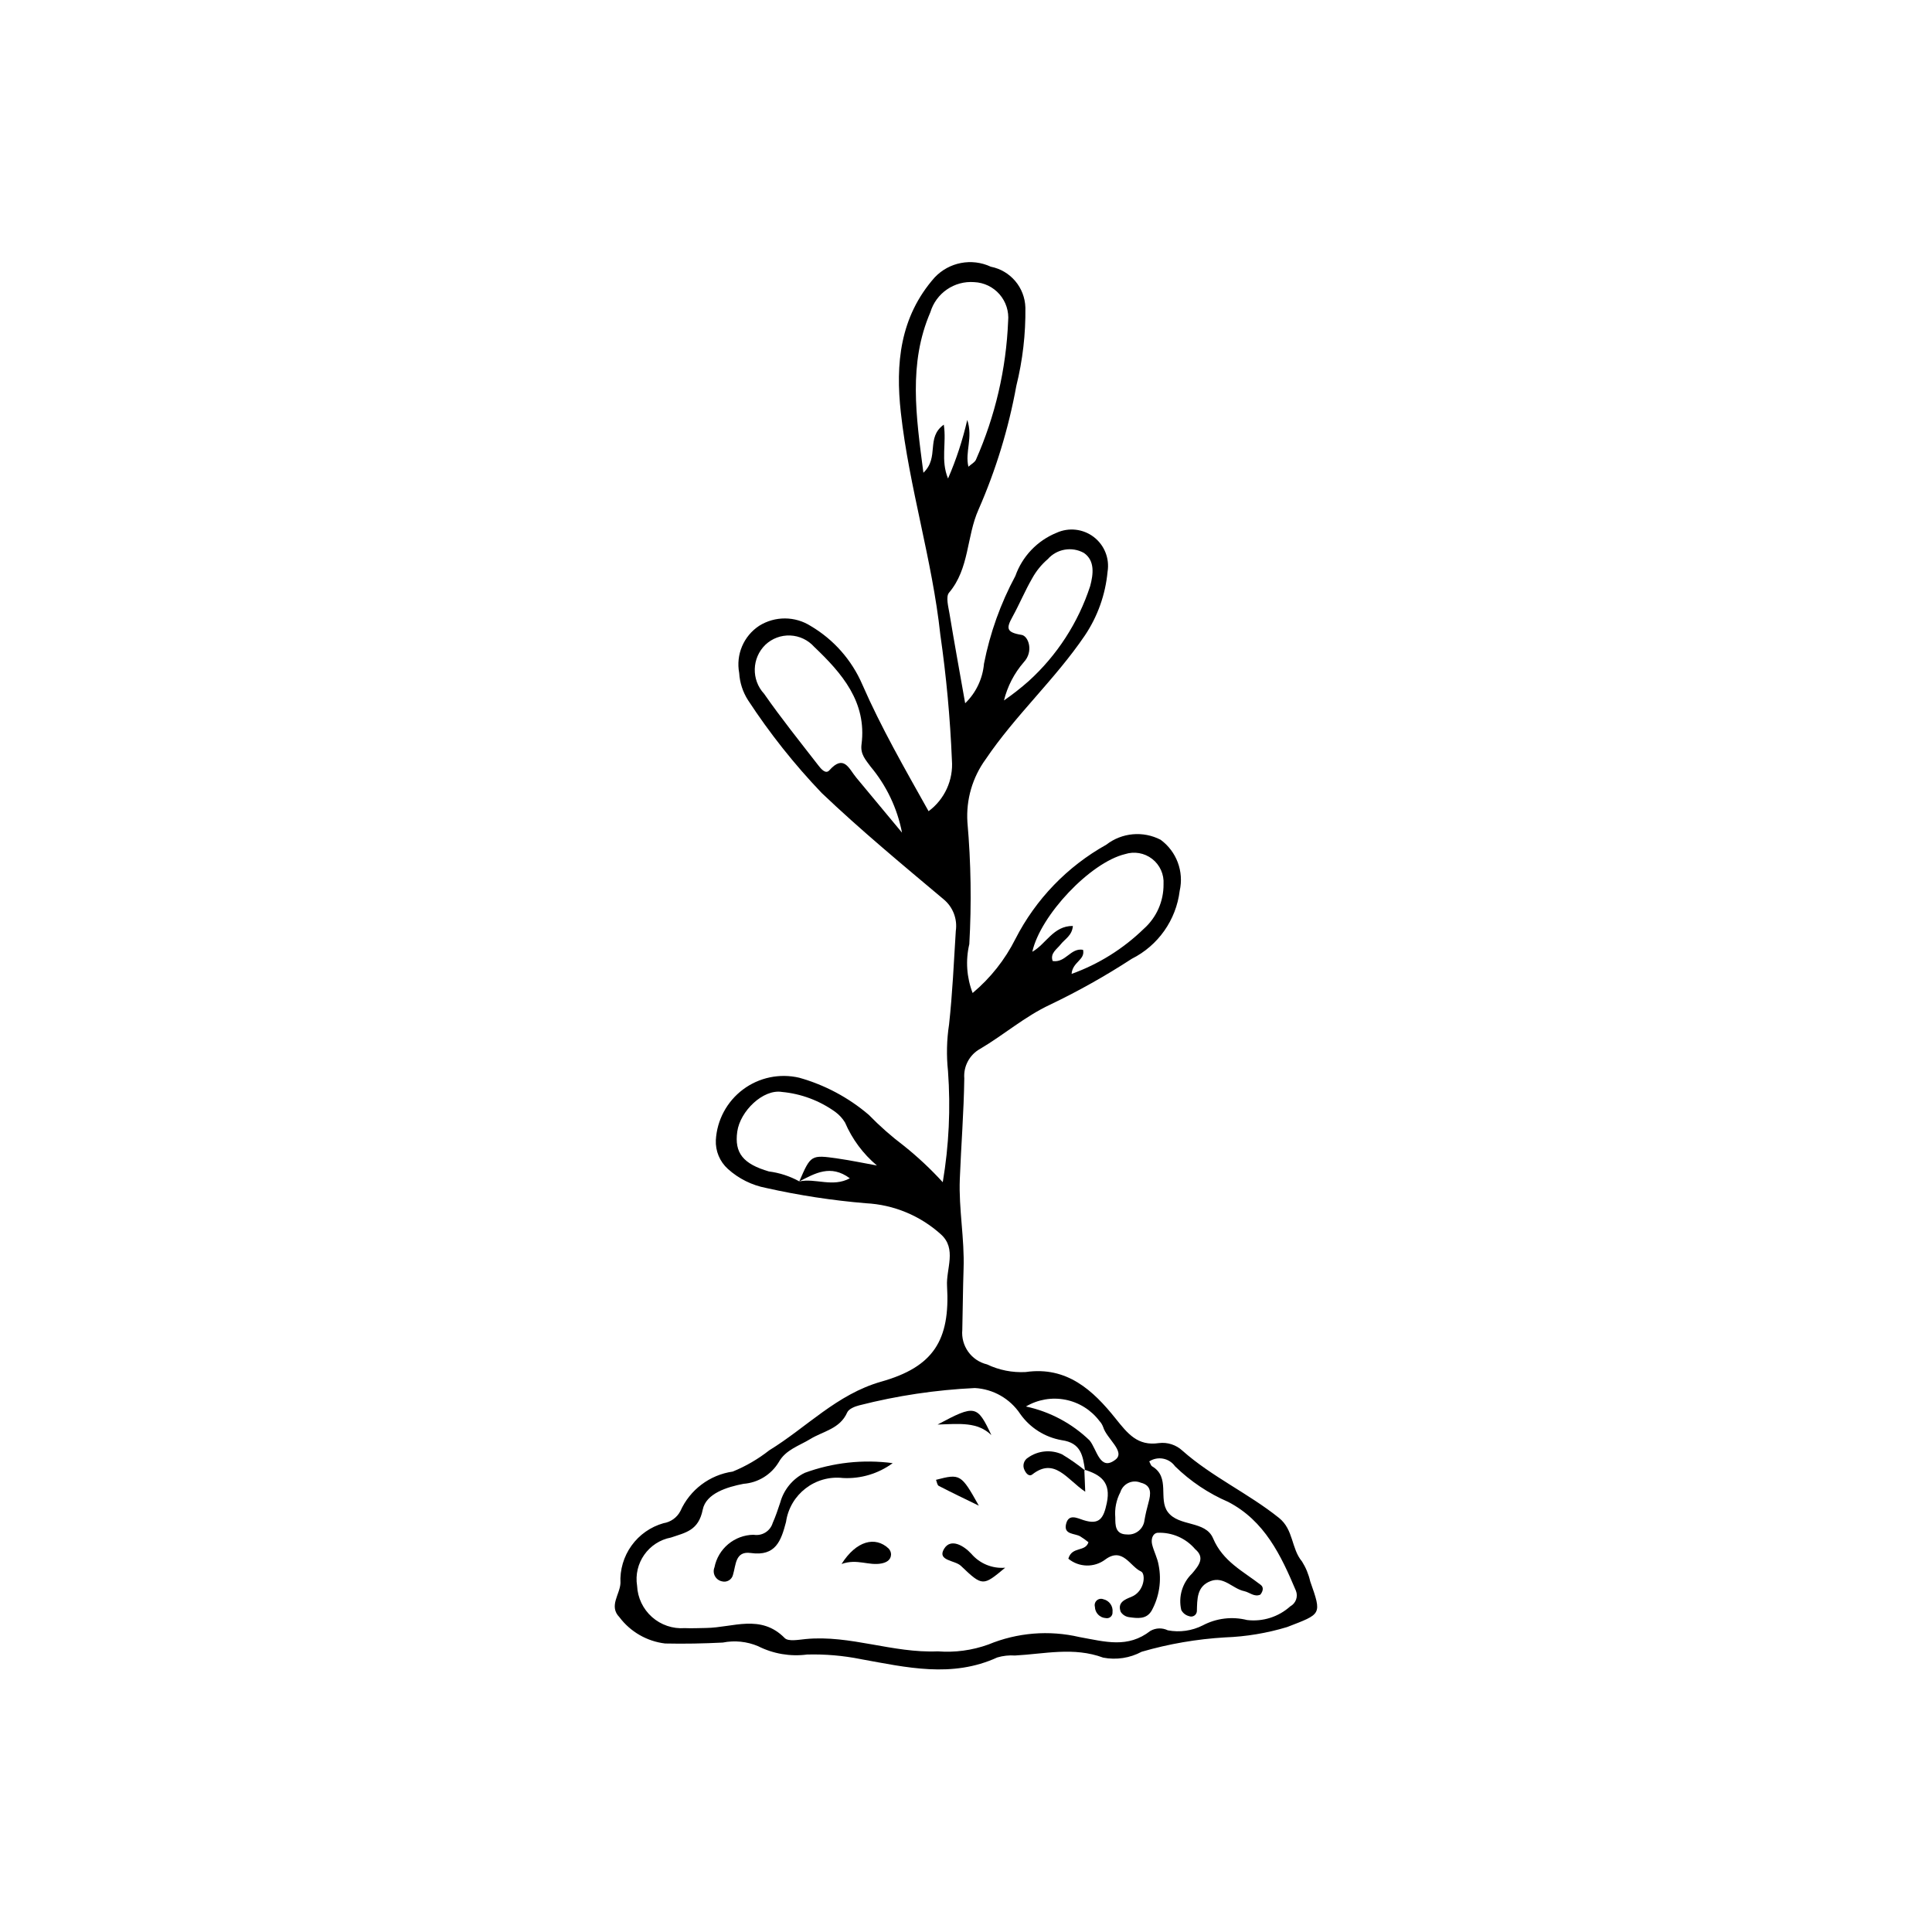 <?xml version="1.0" encoding="UTF-8"?>
<!-- The Best Svg Icon site in the world: iconSvg.co, Visit us! https://iconsvg.co -->
<svg fill="#000000" width="800px" height="800px" version="1.1" viewBox="144 144 512 512" xmlns="http://www.w3.org/2000/svg">
 <g>
  <path d="m393.84 457.3c1.645-9.723 2.109-19.609 1.391-29.441-0.441-4.117-0.348-8.277 0.281-12.371 0.902-8.223 1.27-16.508 1.785-24.77 0.469-3.188-0.77-6.383-3.262-8.426-10.93-9.184-21.953-18.309-32.281-28.148-7.246-7.582-13.777-15.816-19.52-24.594-1.383-2.16-2.188-4.641-2.34-7.203-0.918-4.863 1.176-9.801 5.312-12.516 4.18-2.606 9.484-2.582 13.641 0.062 6.086 3.586 10.871 9.012 13.672 15.496 4.961 11.359 11.121 22.078 17.566 33.59 4.254-3.152 6.59-8.27 6.18-13.551-0.457-11.113-1.48-22.195-3.066-33.203-2.141-19.895-8.266-39.07-10.469-58.898-1.422-12.797-0.316-25.297 8.965-35.805 3.824-4.055 9.82-5.203 14.875-2.844 5.215 1.02 9.023 5.523 9.168 10.836 0.09 6.996-0.719 13.977-2.406 20.77-2.051 11.273-5.414 22.27-10.016 32.762-3.203 7.152-2.383 15.621-7.812 22.02-0.91 1.07-0.176 3.734 0.133 5.606 1.238 7.5 2.606 14.98 4.144 23.703v-0.004c2.867-2.777 4.637-6.496 4.984-10.473 1.594-8.129 4.398-15.973 8.32-23.27 1.836-5.191 5.801-9.348 10.898-11.426 3.238-1.484 7.035-1.062 9.871 1.098 2.832 2.164 4.242 5.715 3.66 9.23-0.562 6.043-2.633 11.844-6.016 16.879-7.891 11.637-18.402 21.125-26.27 32.777-3.523 4.832-5.238 10.746-4.852 16.711 0.945 10.742 1.113 21.543 0.5 32.309-1.016 4.305-0.711 8.82 0.883 12.949 4.711-3.945 8.566-8.812 11.324-14.301 5.379-10.539 13.77-19.242 24.105-25.008 4.133-3.199 9.75-3.707 14.391-1.301 4.227 3.102 6.211 8.414 5.051 13.527-0.949 7.754-5.715 14.516-12.699 18.016-6.938 4.519-14.164 8.582-21.637 12.152-6.727 3.152-12.234 7.984-18.512 11.695h-0.004c-2.828 1.555-4.484 4.625-4.231 7.844-0.125 8.902-0.84 17.793-1.188 26.695-0.309 7.926 1.273 15.758 1 23.75-0.184 5.344-0.203 10.789-0.34 16.164h0.004c-0.418 4.269 2.383 8.195 6.555 9.188 3.188 1.52 6.703 2.215 10.227 2.027 10.973-1.59 17.887 4.883 23.812 12.285 3.227 4.031 5.844 7.383 11.504 6.543 2.273-0.281 4.551 0.453 6.231 2.008 7.836 6.941 17.449 11.293 25.594 17.816 3.898 3.125 3.219 8.117 6.094 11.543 1.02 1.617 1.754 3.398 2.176 5.262 3.152 8.961 2.992 8.586-6.121 12.125h-0.004c-5.336 1.613-10.855 2.535-16.426 2.738-7.488 0.438-14.906 1.715-22.109 3.805-3.117 1.672-6.715 2.227-10.191 1.562-7.848-2.906-15.582-0.977-23.375-0.566-1.586-0.109-3.18 0.066-4.703 0.516-12.016 5.504-24.086 2.625-36.16 0.449v-0.004c-4.688-0.938-9.469-1.348-14.246-1.219-4.453 0.582-8.977-0.191-12.984-2.215-2.953-1.25-6.211-1.582-9.355-0.957-5.09 0.254-10.195 0.363-15.289 0.246h0.004c-4.816-0.578-9.191-3.098-12.105-6.973-2.871-2.945 0.148-6.027 0.277-9.031-0.176-3.543 0.855-7.043 2.926-9.926 2.066-2.879 5.051-4.977 8.465-5.945 1.93-0.301 3.598-1.5 4.496-3.234 2.523-5.633 7.762-9.578 13.871-10.453 3.469-1.418 6.723-3.312 9.668-5.629 9.883-6.055 17.934-14.879 29.711-18.211 13.734-3.887 18.277-10.883 17.41-25.352-0.273-4.543 2.66-9.848-1.648-13.695v0.004c-5.481-4.949-12.504-7.856-19.879-8.227-8.883-0.742-17.707-2.094-26.406-4.043-3.769-0.719-7.269-2.457-10.121-5.023-2.176-1.953-3.356-4.777-3.215-7.699 0.309-5.309 2.949-10.207 7.211-13.391 4.258-3.18 9.707-4.316 14.887-3.106 6.777 1.906 13.059 5.254 18.414 9.82 2.887 2.965 5.996 5.711 9.297 8.203 3.688 2.949 7.141 6.18 10.324 9.668zm-38.004-0.215c4.262-0.918 8.824 1.641 13.379-0.824-5.106-3.785-9.234-1.297-13.398 0.832 3.062-7.047 3.07-7.098 10.262-6.062 3.453 0.496 6.871 1.219 10.309 1.84v-0.004c-3.668-3.086-6.559-6.988-8.449-11.391-0.664-1.09-1.535-2.043-2.566-2.801-4.16-2.992-9.043-4.824-14.145-5.297-5.012-0.82-11.086 5.102-11.844 10.504-0.797 5.672 1.559 8.574 8.391 10.57v-0.004c2.828 0.363 5.562 1.258 8.062 2.637zm75.516 76.387 0.203 0.254c-0.582-3.812-0.969-7.344-6.199-8.066h0.004c-4.434-0.77-8.383-3.266-10.98-6.938-2.703-4.066-7.164-6.617-12.039-6.879-10.34 0.488-20.605 2.023-30.633 4.586-1.176 0.297-2.781 0.949-3.188 1.875-1.922 4.383-6.359 4.953-9.801 7.062-2.941 1.801-6.523 2.82-8.352 6.137h-0.004c-1.996 3.301-5.469 5.434-9.32 5.723-4.336 0.836-9.945 2.535-10.812 6.84-1.109 5.527-4.469 6.059-8.402 7.391h0.004c-5.973 1.129-9.965 6.809-8.996 12.809 0.148 3.172 1.57 6.148 3.941 8.258 2.375 2.109 5.5 3.172 8.664 2.945 1.91 0.082 3.828-0.016 5.742-0.043 7.023-0.098 14.422-3.785 20.773 2.676 0.965 0.98 3.703 0.438 5.59 0.258 11.809-1.121 23.012 3.777 34.949 3.262h-0.004c4.559 0.359 9.145-0.258 13.445-1.812 7.641-3.164 16.074-3.852 24.125-1.973 6.894 1.242 12.793 3.031 18.812-1.641 1.422-0.809 3.148-0.859 4.617-0.145 3.141 0.598 6.391 0.137 9.246-1.305 3.606-1.914 7.793-2.418 11.754-1.422 4.16 0.496 8.332-0.828 11.445-3.629 1.469-0.793 2.113-2.562 1.504-4.117-3.961-9.395-8.293-18.543-17.957-23.562-5.231-2.254-10.004-5.453-14.078-9.43-1.566-2.195-4.582-2.766-6.844-1.301 0.273 0.48 0.41 1.094 0.781 1.316 4.875 2.887 1.547 8.605 4.137 12.09 2.953 3.977 9.973 2.191 12 6.984 2.59 6.129 7.961 8.715 12.637 12.34 0.824 0.637 0.617 1.672-0.113 2.578-1.594 0.719-2.852-0.625-4.301-0.93-3.035-0.637-5.348-3.984-8.855-2.668-3.727 1.398-3.559 4.797-3.664 8.02-0.039 0.484-0.309 0.918-0.719 1.168-0.414 0.254-0.922 0.293-1.367 0.109-0.883-0.227-1.629-0.816-2.047-1.629-0.82-3.5 0.27-7.172 2.863-9.664 1.852-2.18 3.453-4.207 0.848-6.434l-0.004 0.004c-2.484-2.941-6.199-4.551-10.047-4.363-1.367 0.234-1.691 1.848-1.375 3.125 0.457 1.848 1.422 3.59 1.715 5.453h0.004c0.816 4.106 0.164 8.367-1.848 12.039-1.391 2.398-3.773 2.039-5.961 1.746h0.004c-0.914-0.113-1.734-0.625-2.238-1.398-0.957-2.504 1.09-3.297 2.812-3.988 3.551-1.422 3.871-6.144 2.551-6.734-2.894-1.289-4.836-6.59-9.48-3.148v0.004c-2.918 2.184-6.953 2.09-9.77-0.23 0.949-3.352 4.484-1.703 5.332-4.363-0.707-0.578-1.449-1.105-2.227-1.586-1.516-0.816-4.383-0.414-3.711-3.238 0.672-2.828 2.957-1.566 4.641-1.031 4.25 1.355 5.316-0.551 6.152-4.516 1.172-5.539-1.59-7.523-5.961-8.871zm-30.711-265.79c0.762-0.684 1.641-1.129 1.992-1.836l-0.004-0.004c5.125-11.598 8.02-24.059 8.535-36.727 0.25-2.582-0.57-5.152-2.269-7.109-1.699-1.957-4.129-3.129-6.719-3.238-5.266-0.406-10.102 2.91-11.617 7.969-5.859 13.594-3.805 27.457-1.848 42.551 4.336-4.144 0.566-9.27 5.406-12.75 0.758 5.008-0.875 9.418 1.121 14.277v-0.004c2.176-5.008 3.879-10.207 5.094-15.527 1.57 4.758-0.652 8.461 0.309 12.395zm-17.598 96.98c-1.25-6.445-4.117-12.469-8.332-17.508-1.301-1.805-2.742-3.238-2.398-5.875 1.461-11.277-5.262-18.922-12.543-25.859-1.625-1.82-3.918-2.906-6.352-3.008-2.438-0.102-4.812 0.785-6.582 2.461-3.617 3.523-3.766 9.285-0.336 12.992 4.531 6.508 9.512 12.711 14.379 18.984 0.668 0.859 1.91 2.422 2.906 1.297 3.875-4.363 5.211-0.383 7.113 1.902 4.051 4.867 8.102 9.742 12.145 14.613zm44.941 37.434c7.148-2.57 13.664-6.641 19.113-11.93 3.387-3 5.301-7.324 5.254-11.848 0.168-2.594-0.957-5.098-3.008-6.695-2.051-1.594-4.758-2.066-7.227-1.262-9.152 2.219-22.371 16.152-24.543 25.871 3.637-2.027 5.566-6.891 10.75-6.844-0.203 2.562-2.113 3.449-3.25 4.906-0.992 1.273-2.84 2.316-2.106 4.387 3.461 0.543 4.723-3.555 8.051-2.973 0.621 2.711-2.797 3.18-3.035 6.387zm-17.922-72.469c2.281-1.574 4.465-3.285 6.539-5.117 7.535-6.84 13.156-15.523 16.309-25.195 0.82-3.098 1.32-6.711-1.656-8.777-3.184-1.773-7.168-1.09-9.582 1.637-1.68 1.441-3.082 3.172-4.144 5.109-1.895 3.285-3.356 6.816-5.188 10.145-1.633 2.969-1.812 4.152 2.394 4.824 1.828 0.293 3.269 4.418 0.551 7.269h0.004c-2.516 2.91-4.305 6.371-5.227 10.105zm5.82 187.11c6.348 1.359 12.188 4.469 16.859 8.977 1.949 2.316 2.715 8.324 6.871 5.106 2.731-2.117-2.352-5.543-3.266-8.652h-0.004c-0.215-0.594-0.551-1.133-0.98-1.594-2.211-2.922-5.418-4.926-9.008-5.633-3.594-0.707-7.32-0.066-10.473 1.797zm23.68 29.395c0.016 1.965-0.09 4.488 3.082 4.516 2.348 0.219 4.43-1.5 4.664-3.844 0.27-1.543 0.633-3.078 1.051-4.586 0.648-2.32 0.922-4.574-2.066-5.297h0.004c-1.047-0.438-2.227-0.414-3.25 0.066-1.027 0.477-1.801 1.367-2.137 2.445-1.078 2.059-1.547 4.383-1.348 6.699z"/>
  <path d="m380.57 531.75c-3.805 2.793-8.457 4.184-13.168 3.938-7.356-0.844-14.043 4.312-15.098 11.641-1.305 4.965-2.711 9.172-9.336 8.234-4.133-0.582-3.914 3.125-4.715 5.773-0.148 0.629-0.551 1.172-1.109 1.496-0.559 0.328-1.23 0.41-1.852 0.234-0.785-0.172-1.457-0.68-1.836-1.395-0.375-0.711-0.418-1.551-0.117-2.301 0.98-4.969 5.305-8.574 10.371-8.641 2.231 0.387 4.402-0.949 5.059-3.117 0.777-1.738 1.379-3.555 1.98-5.363l0.004-0.004c0.93-3.441 3.289-6.324 6.481-7.914 7.453-2.742 15.465-3.629 23.336-2.582z"/>
  <path d="m410.38 559.46c-5.867 4.891-5.981 5.004-11.738-0.5-1.578-1.512-6.387-1.316-4.445-4.512 1.793-2.953 5.309-0.742 7.18 1.289l0.004-0.004c2.219 2.625 5.574 4.012 9 3.727z"/>
  <path d="m431.36 533.46 0.238 5.867c-4.871-3.285-8.113-9.211-14.02-4.59-0.879 0.688-1.68-0.289-2.074-1.156h-0.004c-0.602-1.184-0.18-2.629 0.961-3.305 2.625-1.852 6.035-2.184 8.969-0.871 2.144 1.281 4.191 2.719 6.129 4.297z"/>
  <path d="m367.02 558.48c3.898-6.172 8.934-7.441 12.48-4.098 0.406 0.43 0.637 0.996 0.637 1.586-0.062 1.527-1.289 2.109-2.519 2.359-3.371 0.68-6.488-1.34-10.598 0.152z"/>
  <path d="m403.4 543.02c-3.551-1.734-7.121-3.434-10.629-5.25-0.406-0.211-0.488-1.051-0.719-1.602 6.398-1.664 6.664-1.539 11.348 6.852z"/>
  <path d="m406.73 524.33c-3.656-3.555-8.305-3.008-14.262-2.809 9.961-5.316 10.5-5.184 14.262 2.809z"/>
  <path d="m437.02 572.81c-1.586-0.102-2.828-1.406-2.859-2.996-0.164-0.609 0.023-1.262 0.496-1.684 0.469-0.426 1.137-0.547 1.727-0.32 1.578 0.344 2.637 1.828 2.445 3.434 0.039 0.469-0.148 0.934-0.504 1.242-0.359 0.309-0.844 0.43-1.305 0.324z"/>
 </g>
</svg>